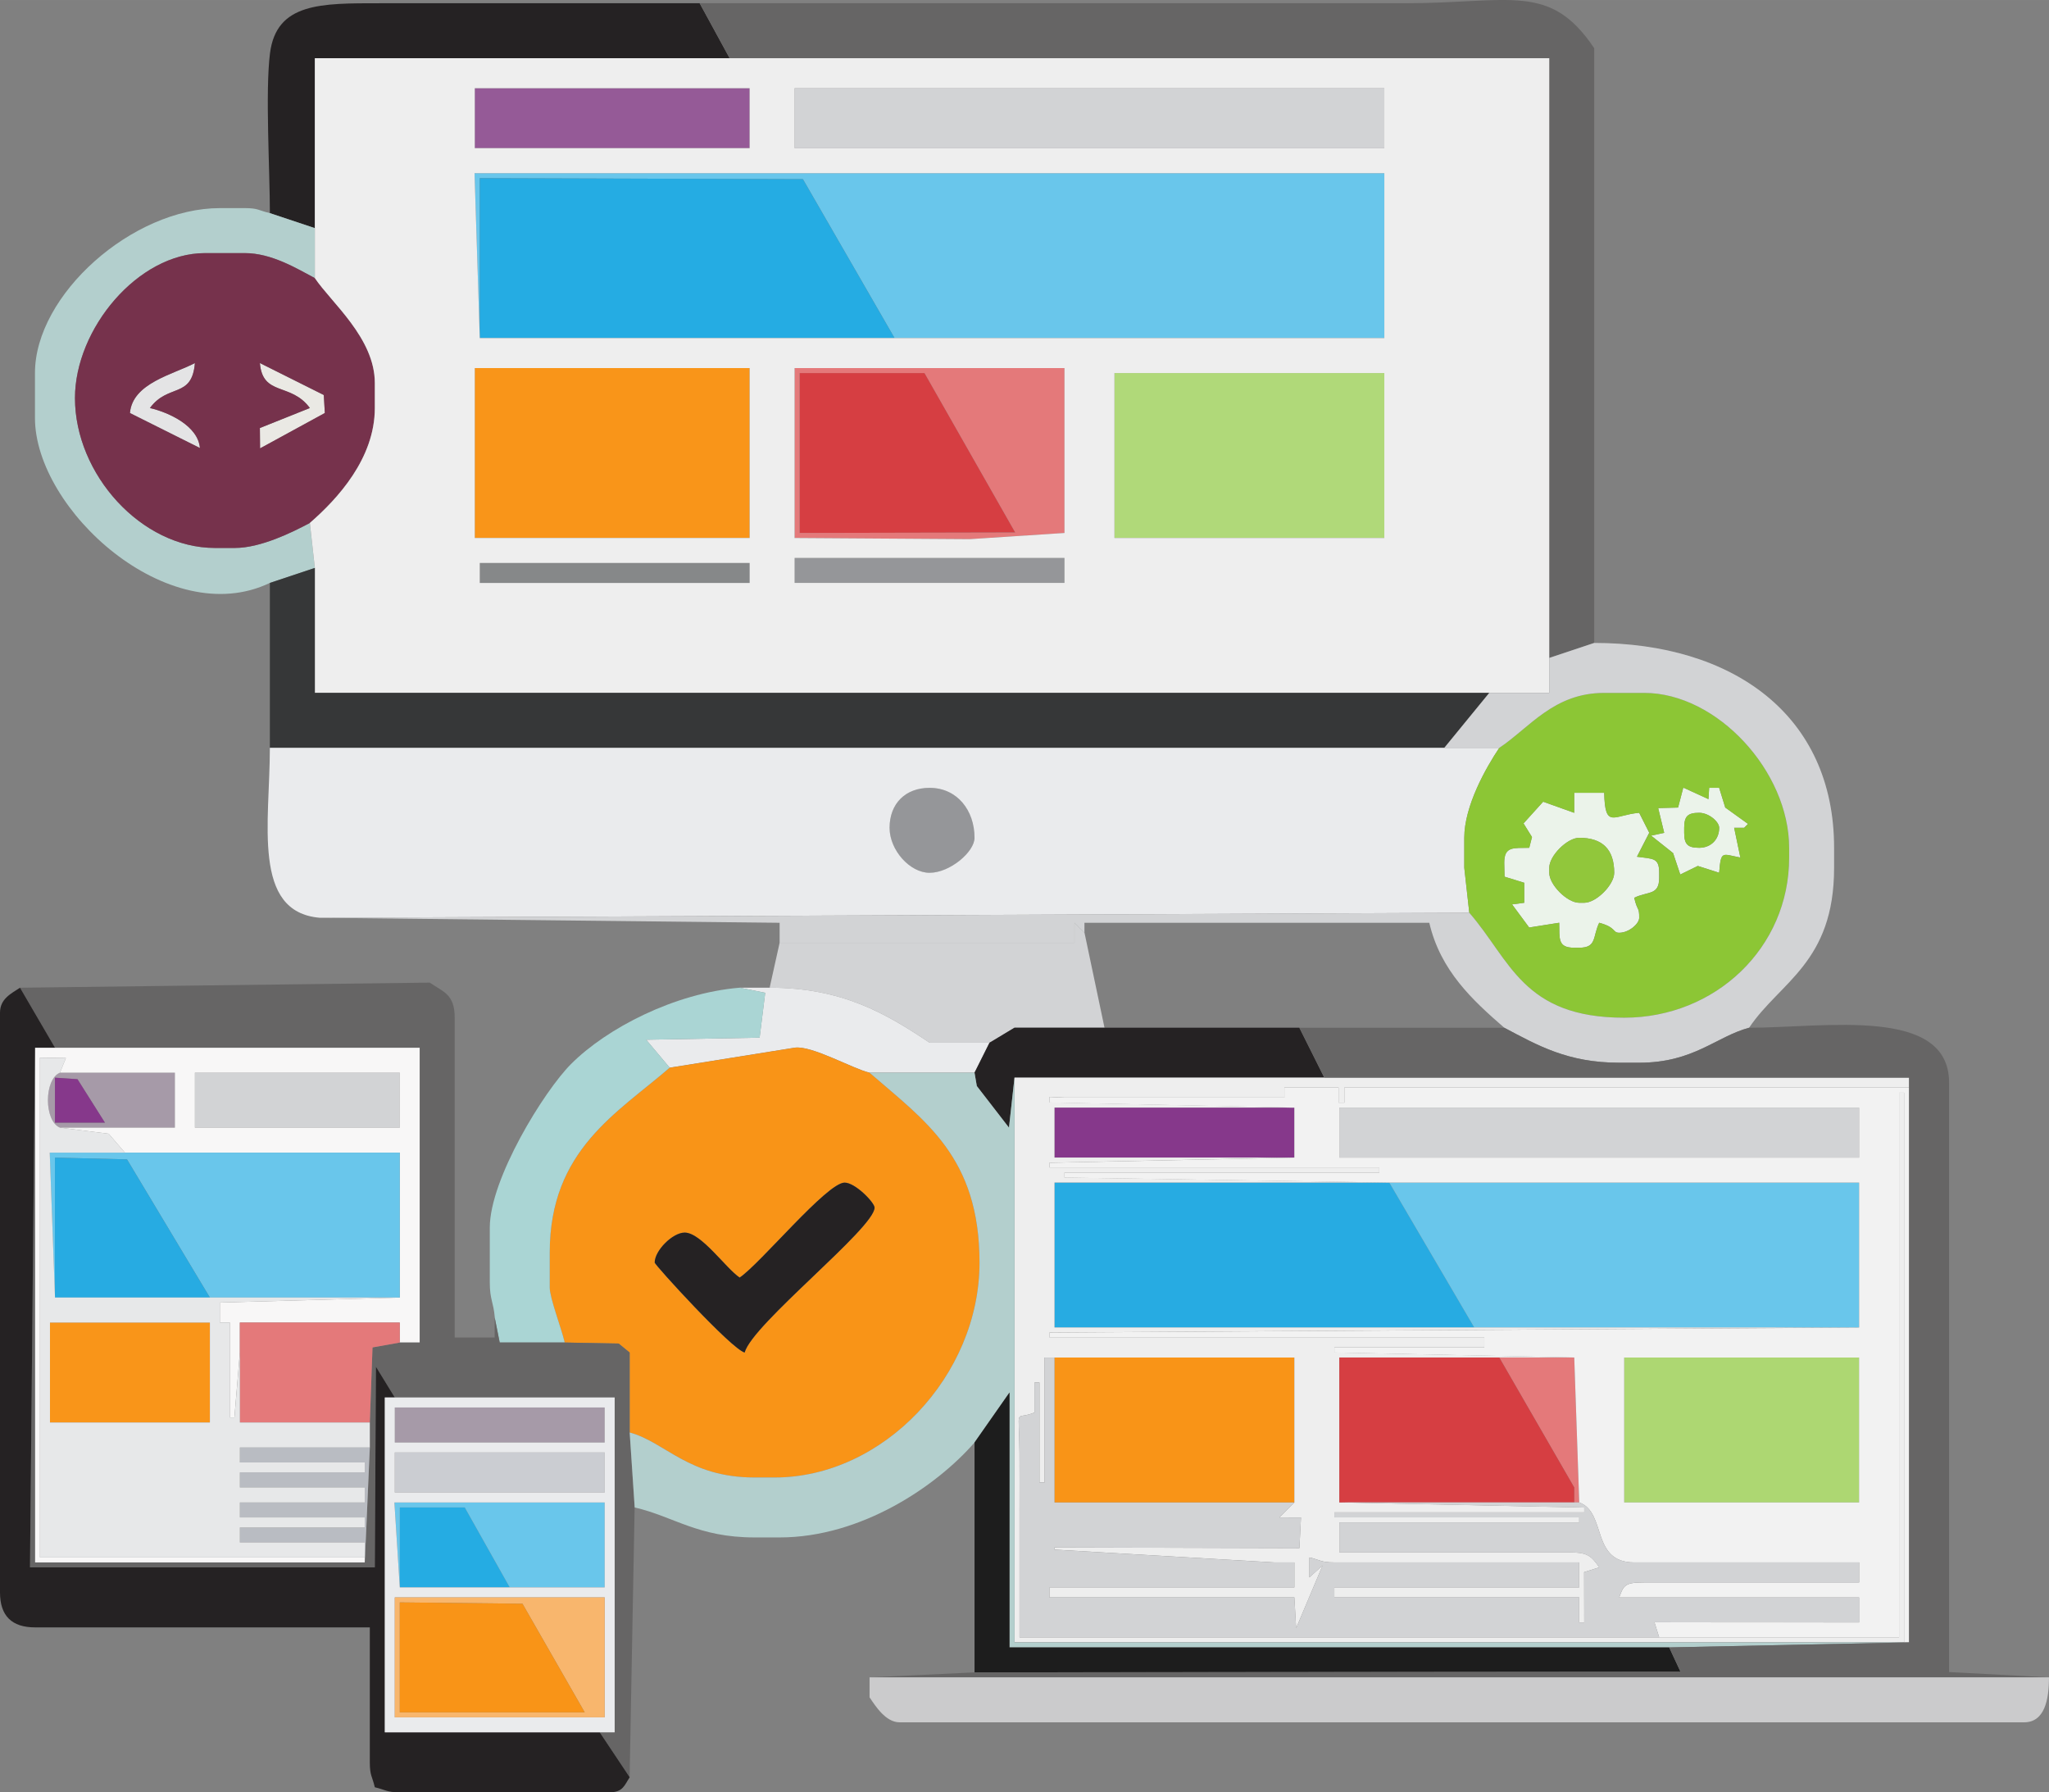 <?xml version="1.0" encoding="UTF-8"?>
<!DOCTYPE svg PUBLIC "-//W3C//DTD SVG 1.1//EN" "http://www.w3.org/Graphics/SVG/1.1/DTD/svg11.dtd">
<!-- Creator: CorelDRAW -->
<svg xmlns="http://www.w3.org/2000/svg" xml:space="preserve" width="61.209mm" height="53.53mm" style="shape-rendering:geometricPrecision; text-rendering:geometricPrecision; image-rendering:optimizeQuality; fill-rule:evenodd; clip-rule:evenodd"
viewBox="0 0 83.513 73.035"
 xmlns:xlink="http://www.w3.org/1999/xlink">
 <rect x="0" y="0" width="83.513" height="73.035" fill="#808080" stroke="none"/>
 <defs>
  <style type="text/css">
   <![CDATA[
    .fil34 {fill:#1D1D1D}
    .fil2 {fill:#252223}
    .fil4 {fill:#25ACE3}
    .fil27 {fill:#27ABE2}
    .fil17 {fill:#363738}
    .fil10 {fill:#666565}
    .fil3 {fill:#69C6EB}
    .fil9 {fill:#76324C}
    .fil23 {fill:#86388B}
    .fil14 {fill:#868889}
    .fil19 {fill:#8CC635}
    .fil21 {fill:#91C73B}
    .fil1 {fill:#955A97}
    .fil15 {fill:#959699}
    .fil22 {fill:#A69AA8}
    .fil26 {fill:#AAD5D4}
    .fil28 {fill:#ADD772}
    .fil11 {fill:#B0D979}
    .fil5 {fill:#B3CFCD}
    .fil29 {fill:#B9BCC2}
    .fil35 {fill:#CBCBCC}
    .fil30 {fill:#CBCDD2}
    .fil0 {fill:#D2D3D5}
    .fil12 {fill:#D63E42}
    .fil13 {fill:#E4797A}
    .fil8 {fill:#E4E4E5}
    .fil32 {fill:#E7E8E9}
    .fil6 {fill:#EAE9E4}
    .fil20 {fill:#EAEBED}
    .fil18 {fill:#EBF3EA}
    .fil16 {fill:#EEEEEE}
    .fil31 {fill:#F2F2F2}
    .fil33 {fill:#F8B66D}
    .fil24 {fill:#F8F7F7}
    .fil25 {fill:#F99417}
    .fil7 {fill:#F99519}
   ]]>
  </style>
 </defs>
 <g id="Layer_x0020_1">
  <g id="_146060992">
   <polygon id="_146060656" class="fil0" points="32.387,6.038 56.422,6.038 56.422,3.594 32.387,3.594 "/>
   <polygon id="_146061736" class="fil1" points="19.351,6.038 30.553,6.038 30.553,3.594 19.351,3.594 "/>
   <path id="_146061448" class="fil2" d="M10.999 8.685l1.833 0.611 0 -6.924 16.907 0 -1.222 -2.24c-4.345,0 -8.691,0 -13.036,0 -2.389,-0 -4.216,-0.027 -4.477,2.041 -0.197,1.563 -0.004,4.773 -0.004,6.512z"/>
   <polygon id="_146061184" class="fil3" points="19.554,13.776 19.554,7.259 32.725,7.301 36.461,13.776 56.422,13.776 56.422,7.056 19.341,7.056 "/>
   <polygon id="_146061664" class="fil4" points="19.554,13.776 36.461,13.776 32.725,7.301 19.554,7.259 "/>
   <path id="_146062168" class="fil5" d="M10.999 23.754l1.833 -0.611 -0.204 -1.833c-0.714,0.378 -1.998,1.018 -3.055,1.018l-0.815 0c-3.001,0 -5.703,-3.004 -5.703,-6.109 0,-2.814 2.564,-5.906 5.296,-5.906l1.629 0c1.088,0 2.106,0.624 2.852,1.018l0 -2.036 -1.833 -0.611c-0.457,-0.106 -0.468,-0.204 -1.019,-0.204l-1.018 0c-3.565,0 -7.537,3.529 -7.537,6.72l0 1.833c0,3.733 5.444,8.701 9.574,6.72z"/>
   <path id="_146062000" class="fil6" d="M12.629 16.627l-2.037 0.815 0.008 0.83 2.64 -1.441 -0.043 -0.734 -2.605 -1.302c0.114,1.368 1.265,0.779 2.037,1.833z"/>
   <polygon id="_146062456" class="fil7" points="19.351,21.922 30.553,21.922 30.553,14.998 19.351,14.998 "/>
   <path id="_146063224" class="fil8" d="M5.296 16.831l2.852 1.425c-0.075,-0.9 -1.257,-1.447 -2.037,-1.629 0.74,-1.01 1.712,-0.378 1.833,-1.833 -0.874,0.463 -2.546,0.813 -2.648,2.036z"/>
   <path id="_146062720" class="fil9" d="M10.592 17.441l2.037 -0.815c-0.772,-1.054 -1.923,-0.464 -2.037,-1.833l2.605 1.302 0.043 0.734 -2.64 1.441 -0.008 -0.83zm-5.296 -0.611c0.102,-1.224 1.774,-1.574 2.648,-2.036 -0.121,1.455 -1.093,0.823 -1.833,1.833 0.779,0.182 1.962,0.729 2.037,1.629l-2.852 -1.425zm7.333 4.48c1.122,-0.975 2.648,-2.623 2.648,-4.684l0 -1.018c0,-1.832 -1.775,-3.277 -2.444,-4.276 -0.746,-0.395 -1.764,-1.018 -2.852,-1.018l-1.629 0c-2.732,0 -5.296,3.092 -5.296,5.906 0,3.105 2.702,6.109 5.703,6.109l0.815 0c1.057,0 2.342,-0.641 3.055,-1.018z"/>
   <path id="_146062888" class="fil10" d="M29.739 2.372l33.405 0 0 24.437 1.833 -0.611 0 -24.233c-1.809,-2.7 -3.418,-1.833 -7.74,-1.833 -3.191,0 -6.382,0 -9.573,0 -6.382,0 -12.765,0 -19.147,0l1.222 2.24z"/>
   <polygon id="_146063560" class="fil11" points="45.423,21.922 56.422,21.922 56.422,15.201 45.423,15.201 "/>
   <polygon id="_146064088" class="fil12" points="32.59,21.718 41.381,21.699 37.683,15.201 32.59,15.201 "/>
   <path id="_146063440" class="fil13" d="M32.59 15.201l5.092 0 3.698 6.498 -8.79 0.019 0 -6.517zm-0.204 6.72l7.133 0.048 3.867 -0.252 0 -6.72 -10.999 0 0 6.924z"/>
   <polygon id="_146064448" class="fil14" points="19.554,23.754 30.553,23.754 30.553,22.94 19.554,22.94 "/>
   <polygon id="_146064208" class="fil15" points="32.387,23.754 43.386,23.754 43.386,22.736 32.387,22.736 "/>
   <path id="_146064496" class="fil16" d="M32.387 22.736l10.999 0 0 1.018 -10.999 0 0 -1.018zm-1.833 0.204l0 0.815 -10.999 0 0 -0.815 10.999 0zm14.869 -7.738l10.999 0 0 6.72 -10.999 0 0 -6.72zm-26.072 -0.204l11.203 0 0 6.924 -11.203 0 0 -6.924zm13.036 0l10.999 0 0 6.72 -3.867 0.252 -7.133 -0.048 0 -6.924zm4.074 -1.222l-16.906 0 -0.214 -6.72 37.082 0 0 6.72 -19.962 0zm-4.074 -10.182l24.035 0 0 2.444 -24.035 0 0 -2.444zm-13.036 0l11.203 0 0 2.444 -11.203 0 0 -2.444zm-6.518 5.702l0 2.036c0.67,1 2.444,2.444 2.444,4.276l0 1.018c0,2.06 -1.526,3.708 -2.648,4.684l0.204 1.833 0 5.091 47.867 0 2.444 0 0 -1.426 0 -24.437 -33.405 0 -16.907 0 0 6.924z"/>
   <polygon id="_146065432" class="fil17" points="10.999,23.754 10.999,30.474 58.867,30.474 60.7,28.234 12.832,28.234 12.832,23.143 "/>
   <path id="_146065120" class="fil18" d="M63.144 35.566l0 -0.204c0,-0.49 0.732,-1.222 1.222,-1.222 0.951,0 1.426,0.475 1.426,1.426 0,0.49 -0.732,1.222 -1.222,1.222l-0.204 0c-0.49,0 -1.222,-0.731 -1.222,-1.222zm1.018 -2.444l-1.268 -0.453 -0.799 0.884 0.345 0.556 -0.112 0.438c-0.653,0.014 -1.019,-0.066 -1.019,0.611l0.012 0.566 0.803 0.248 0 0.815 -0.496 0.066 0.697 0.942 1.224 -0.194c0.015,0.653 -0.066,1.018 0.611,1.018l0.204 0c0.726,0 0.541,-0.448 0.815,-1.018 0.702,0.187 0.539,0.407 0.815,0.407 0.393,0 0.815,-0.363 0.815,-0.611 0,-0.466 -0.069,-0.237 -0.204,-0.815 0.571,-0.274 1.018,-0.089 1.018,-0.814l0 -0.204c0,-0.616 -0.24,-0.563 -0.906,-0.654l0.501 -0.977 -0.41 -0.813c-1.038,0.086 -1.392,0.686 -1.426,-0.815l-1.222 0 0 0.815z"/>
   <path id="_146065384" class="fil18" d="M69.255 34.547c-0.469,0 -0.611,-0.142 -0.611,-0.611l0 -0.204c0,-0.469 0.142,-0.611 0.611,-0.611 0.393,0 0.815,0.363 0.815,0.611 0,0.477 -0.338,0.815 -0.815,0.815zm-0.859 -1.641l-0.812 0.022 0.245 1.008 -0.532 0.115 0.895 0.711 0.292 0.873 0.715 -0.349 0.87 0.278c0.077,-0.928 0.113,-0.76 0.864,-0.621l-0.253 -1.212 0.407 0 0.159 -0.158 -0.929 -0.668 -0.248 -0.803 -0.407 0 -0.029 0.461 -1.026 -0.47 -0.212 0.812z"/>
   <path id="_146065024" class="fil19" d="M69.255 34.547c0.477,0 0.815,-0.338 0.815,-0.815 0,-0.248 -0.421,-0.611 -0.815,-0.611 -0.469,0 -0.611,0.142 -0.611,0.611l0 0.204c0,0.469 0.142,0.611 0.611,0.611z"/>
   <path id="_146066440" class="fil15" d="M36.257 33.733c0,0.908 0.825,1.833 1.63,1.833 0.834,0 1.833,-0.854 1.833,-1.426 0,-1.118 -0.707,-2.036 -1.833,-2.036 -0.985,0 -1.63,0.644 -1.63,1.629z"/>
   <path id="_146066080" class="fil20" d="M36.257 33.733c0,-0.985 0.644,-1.629 1.63,-1.629 1.126,0 1.833,0.918 1.833,2.036 0,0.572 -1,1.426 -1.833,1.426 -0.805,0 -1.63,-0.925 -1.63,-1.833zm-23.221 3.666l46.849 -0.204 -0.204 -1.833 0 -1.222c0,-1.303 0.889,-2.864 1.426,-3.665l-2.241 0 -47.867 0c0,3.031 -0.746,6.692 2.037,6.924z"/>
   <path id="_146066368" class="fil21" d="M64.366 36.787l0.204 0c0.49,0 1.222,-0.731 1.222,-1.222 0,-0.951 -0.475,-1.426 -1.426,-1.426 -0.49,0 -1.222,0.732 -1.222,1.222l0 0.204c0,0.49 0.732,1.222 1.222,1.222z"/>
   <path id="_146066536" class="fil19" d="M65.181 37.602c-0.274,0.571 -0.089,1.018 -0.815,1.018l-0.204 0c-0.677,0 -0.597,-0.366 -0.611,-1.018l-1.224 0.194 -0.697 -0.942 0.496 -0.066 0 -0.815 -0.803 -0.248 -0.012 -0.566c0,-0.677 0.366,-0.597 1.019,-0.611l0.112 -0.438 -0.345 -0.556 0.799 -0.884 1.268 0.453 0 -0.815 1.222 0c0.033,1.501 0.388,0.901 1.426,0.815l0.41 0.813 -0.501 0.977c0.666,0.091 0.906,0.038 0.906,0.654l0 0.204c0,0.725 -0.448,0.541 -1.018,0.814 0.135,0.578 0.204,0.348 0.204,0.815 0,0.248 -0.421,0.611 -0.815,0.611 -0.276,0 -0.113,-0.22 -0.815,-0.407zm5.752 -2.657c-0.751,-0.139 -0.787,-0.307 -0.864,0.621l-0.87 -0.278 -0.715 0.349 -0.292 -0.873 -0.895 -0.711 0.532 -0.115 -0.245 -1.008 0.812 -0.022 0.212 -0.812 1.026 0.47 0.029 -0.461 0.407 0 0.248 0.803 0.929 0.668 -0.159 0.158 -0.407 0 0.253 1.212zm-9.826 -4.47c-0.537,0.801 -1.426,2.362 -1.426,3.665l0 1.222 0.204 1.833c1.678,1.93 2.179,4.276 6.314,4.276 3.715,0 6.722,-2.852 6.722,-6.516l0 -0.407c0,-3.111 -2.934,-6.313 -5.907,-6.313l-1.63 0c-2.058,0 -3.034,1.407 -4.277,2.24z"/>
   <path id="_146066776" class="fil0" d="M31.776 38.416l-0.407 1.833c2.964,0 4.753,1.058 6.518,2.24l2.444 0 1.019 -0.611 3.667 0 -0.815 -3.869 -0.407 -0.407 0 0.815 -11.61 0 -0.407 0z"/>
   <path id="_146067184" class="fil0" d="M63.144 26.809l0 1.426 -2.444 0 -1.833 2.24 2.241 0c1.244,-0.833 2.22,-2.24 4.277,-2.24l1.63 0c2.973,0 5.907,3.202 5.907,6.313l0 0.407c0,3.665 -3.007,6.516 -6.722,6.516 -4.136,0 -4.636,-2.346 -6.314,-4.276l-46.849 0.204 18.739 0.204 0 0.815 0.407 0 11.61 0 0 -0.815 0.407 0.407 0 -0.407 14.055 0c0.455,1.955 1.767,3.157 3.055,4.276 1.367,0.723 2.589,1.426 4.685,1.426l0.815 0c2.226,0 3.128,-1.064 4.481,-1.426 1.251,-1.867 3.463,-2.65 3.463,-6.516l0 -0.815c0,-5.436 -4.155,-8.349 -9.777,-8.349l-1.833 0.611z"/>
   <path id="_146067784" class="fil20" d="M27.294 43.507l5.092 -0.815c0.682,-0.108 2.368,0.858 3.055,1.018l4.277 0 0.611 -1.222 -2.444 0c-1.766,-1.182 -3.554,-2.24 -6.518,-2.24l-1.222 0 1.043 0.207 -0.228 1.829 -4.623 0.084 0.956 1.138z"/>
   <polygon id="_146067280" class="fil2" points="40.331,42.489 39.72,43.711 39.813,44.254 41.124,45.95 41.349,43.915 53.978,43.915 52.959,41.878 45.016,41.878 41.349,41.878 "/>
   <path id="_146067304" class="fil22" d="M2.24 43.915l0.919 0.062 1.118 1.771 -2.037 0 0 -1.833zm0.204 2.036l4.685 0 0 -2.24 -4.685 0c-0.656,0.265 -0.656,1.975 0,2.24z"/>
   <polygon id="_146068624" class="fil23" points="2.24,45.747 4.277,45.747 3.159,43.977 2.24,43.915 "/>
   <polygon id="_146068216" class="fil0" points="7.944,45.951 16.295,45.951 16.295,43.711 7.944,43.711 "/>
   <path id="_146068456" class="fil24" d="M7.944 43.711l8.351 0 0 2.24 -8.351 0 0 -2.24zm6.925 19.957l0 -0.204 -13.24 0 0 -20.364 1.056 0.015 -0.242 0.596 4.685 0 0 2.24 -4.685 0 1.985 0.248 0.663 0.77 11.203 0 0 5.906 -7.333 0.204 0 0.815 0.407 0 0 3.869 0.185 -0 0.222 -2.647 0 -1.222 6.518 0 0 0.815 0.815 0 0 -12.015 -14.869 0 -0.815 0 0 20.975 13.444 0z"/>
   <polygon id="_146068816" class="fil23" points="52.756,47.173 52.756,45.136 42.978,45.136 42.978,47.173 "/>
   <polygon id="_146069464" class="fil0" points="54.589,47.173 75.773,47.173 75.773,45.136 54.589,45.136 "/>
   <polygon id="_146069536" class="fil3" points="2.24,52.875 2.24,47.173 5.177,47.244 8.555,52.875 16.295,52.875 16.295,46.969 5.092,46.969 2.026,46.969 "/>
   <path id="_146070232" class="fil25" d="M30.35 55.115c-0.545,-0.145 -3.667,-3.575 -3.667,-3.666 0,-0.49 0.732,-1.222 1.222,-1.222 0.675,0 1.675,1.454 2.241,1.833 0.845,-0.566 3.56,-3.869 4.277,-3.869 0.44,0 1.222,0.818 1.222,1.018 0,0.833 -4.987,4.748 -5.296,5.906zm-3.055 -11.607c-2.119,1.841 -4.889,3.349 -4.889,7.535l0 1.426c0,0.429 0.472,1.642 0.611,2.24l2.2 0.041 0.448 0.367 0 3.258c1.454,0.388 2.391,1.833 5.092,1.833l0.815 0c4.428,0 8.351,-4.149 8.351,-8.756 0,-4.312 -2.227,-5.78 -4.481,-7.738 -0.687,-0.16 -2.373,-1.126 -3.055,-1.018l-5.092 0.815z"/>
   <path id="_146070160" class="fil26" d="M20.165 53.689l0.204 1.018 2.241 0 0.407 0c-0.139,-0.598 -0.611,-1.811 -0.611,-2.24l0 -1.426c0,-4.186 2.769,-5.693 4.889,-7.535l-0.956 -1.138 4.623 -0.084 0.228 -1.829 -1.043 -0.207c-2.651,0.221 -5.411,1.647 -6.871,3.109 -1.107,1.108 -3.313,4.689 -3.313,6.666l0 2.24c0,0.702 0.151,0.789 0.204,1.426z"/>
   <path id="_146069656" class="fil2" d="M30.35 55.115c0.309,-1.158 5.296,-5.072 5.296,-5.906 0,-0.2 -0.782,-1.018 -1.222,-1.018 -0.718,0 -3.433,3.303 -4.277,3.869 -0.565,-0.379 -1.566,-1.833 -2.241,-1.833 -0.49,0 -1.222,0.731 -1.222,1.222 0,0.091 3.122,3.52 3.667,3.666z"/>
   <polygon id="_146070328" class="fil27" points="2.24,52.875 8.555,52.875 5.177,47.244 2.24,47.173 "/>
   <polygon id="_146070400" class="fil27" points="60.089,54.097 56.626,48.191 42.978,48.191 42.978,54.097 "/>
   <polygon id="_146070664" class="fil3" points="60.089,54.097 75.773,54.097 75.773,48.191 56.626,48.191 "/>
   <path id="_146070784" class="fil10" d="M2.24 42.693l14.869 0 0 12.015 -0.815 0 -1.112 0.199 -0.11 3.059 0 1.018 -0.204 4.684 -13.444 0 0 -20.975 -0.204 21.178 14.055 0 0.045 -8.178 0.769 1.254 8.962 0 0 13.644 -0.611 0 1.222 1.833 0.204 -10.996 -0.204 -3.055 0 -3.258 -0.448 -0.367 -2.2 -0.041 -0.407 0 -2.241 0 -0.204 -1.018 0 0.815 -1.629 0 0 -13.033c0,-0.957 -0.459,-1.05 -1.019,-1.43l-16.703 0.208 1.426 2.444z"/>
   <polygon id="_146071312" class="fil25" points="52.756,61.224 52.756,55.318 42.978,55.318 42.978,61.224 "/>
   <polygon id="_146071408" class="fil7" points="2.037,57.966 8.555,57.966 8.555,53.893 2.037,53.893 "/>
   <polygon id="_146071624" class="fil13" points="9.777,55.115 9.777,57.966 15.073,57.966 15.183,54.907 16.295,54.708 16.295,53.893 9.777,53.893 "/>
   <polygon id="_146072320" class="fil22" points="16.091,58.78 24.646,58.78 24.646,57.355 16.091,57.355 "/>
   <polygon id="_146072056" class="fil13" points="64.162,61.224 64.366,61.224 64.162,55.318 61.107,55.318 64.162,60.613 "/>
   <polygon id="_146072584" class="fil28" points="66.199,61.224 75.773,61.224 75.773,55.318 66.199,55.318 "/>
   <polygon id="_146073208" class="fil29" points="14.869,63.464 14.869,63.668 15.073,58.984 9.777,58.984 9.777,59.595 14.869,59.595 14.869,60.002 9.777,60.002 9.777,60.613 14.869,60.613 14.869,61.224 9.777,61.224 9.777,61.835 14.869,61.835 14.869,62.242 9.777,62.242 9.777,62.853 14.869,62.853 "/>
   <path id="_146072848" class="fil16" d="M77.606 66.926l0 -22.4 -0.204 0 0 22.197 -9.777 0 -26.072 0c0,-1.697 0,-3.394 0,-5.091 0,-0.815 0.005,-1.631 -0.001,-2.445 -0.015,-1.96 -0.22,-1.284 0.612,-1.628l0 -1.222 0.204 0 0 4.073 0.204 0 0 -5.091 0.407 0 9.777 0 0 5.906 -0.611 0.611 0.881 0.002 -0.065 1.248 -9.982 -0.029 0.005 0.09 8.957 0.521 0.815 0 0 1.018 -9.981 0 0 0.407 9.981 0 0.072 1.253 1.077 -2.553 -0.538 0.486 0 -0.815c0.457,0.106 0.468,0.204 1.018,0.204l9.981 0 0 1.018 -9.981 0 0 0.407 9.981 0 0 1.018 0.204 0 -0.004 -2.048 0.615 -0.193c-0.334,-0.498 -0.518,-0.611 -1.222,-0.611l-9.37 0 0 -1.222 9.777 0 0 -0.204 -9.981 0 0 -0.204 10.185 0 0 -0.196 -9.981 -0.211 0 -5.906 6.518 0 3.055 0 -9.777 -0.204 0 -0.204 6.111 0 0 -0.407 -17.721 0 0 -0.201 32.998 -0.206 -15.684 0 -17.11 0 0 -5.906 13.647 0 -13.24 -0.204 0 -0.204 12.832 0 0 -0.204 -13.444 0 0 -0.196 9.981 -0.211 -9.777 0 0 -2.036 9.777 0 -9.981 -0.211 0 -0.226 0.611 0.029 8.962 0 0 -0.407 2.212 0 0 0.611 0.233 0 0 -0.611 23.017 0 0 -0.407 -23.832 0 -12.629 0 0 23.011 36.257 0z"/>
   <polygon id="_146073328" class="fil12" points="54.589,61.224 64.162,61.224 64.162,60.613 61.107,55.318 54.589,55.318 "/>
   <polygon id="_146073424" class="fil30" points="16.091,60.817 24.646,60.817 24.646,59.188 16.091,59.188 "/>
   <path id="_146057296" class="fil31" d="M66.199 55.318l9.573 0 0 5.906 -9.573 0 0 -5.906zm-11.61 -10.182l21.184 0 0 2.036 -21.184 0 0 -2.036zm-1.833 0l0 2.036 -9.981 0.211 0 0.196 13.444 0 0 0.204 -12.832 0 0 0.204 13.24 0.204 19.147 0 0 5.906 -32.998 0.206 0 0.201 17.721 0 0 0.407 -6.111 0 0 0.204 9.777 0.204 0.204 5.906c1.132,0.41 0.46,2.444 2.241,2.444l9.166 0 0 0.815 -8.759 0c-0.784,0 -0.838,0.113 -1.019,0.611l9.777 0 0 1.018 -8.34 -0.004 0.193 0.615 9.777 0 0 -22.197 0.204 0 0 22.4 0.204 0 0 -22.604 -23.017 0 0 0.611 -0.233 0 0 -0.611 -2.212 0 0 0.407 -8.962 0 -0.611 -0.029 0 0.226 9.981 0.211z"/>
   <path id="_146057536" class="fil5" d="M25.665 58.373l0.204 3.055c1.606,0.374 2.573,1.222 4.889,1.222l1.018 0c3.323,0 6.393,-2.086 7.944,-3.869l1.426 -2.036 0 10.386 26.887 0 9.777 -0.204 -0.204 0 -36.257 0 0 -23.011 -0.225 2.036 -1.311 -1.696 -0.094 -0.543 -4.277 0c2.254,1.959 4.481,3.427 4.481,7.738 0,4.607 -3.923,8.756 -8.351,8.756l-0.815 0c-2.701,0 -3.638,-1.444 -5.092,-1.833z"/>
   <path id="_146057608" class="fil32" d="M2.037 53.893l6.518 0 0 4.073 -6.518 0 0 -4.073zm12.832 9.571l0 -0.611 -5.092 0 0 -0.611 5.092 0 0 -0.407 -5.092 0 0 -0.611 5.092 0 0 -0.611 -5.092 0 0 -0.611 5.092 0 0 -0.407 -5.092 0 0 -0.611 5.296 0 0 -1.018 -5.296 0 0 -2.851 -0.222 2.647 -0.185 0 0 -3.869 -0.407 0 0 -0.815 7.333 -0.204 -7.74 0 -6.314 0 -0.215 -5.905 3.066 -0 -0.663 -0.77 -1.985 -0.248c-0.656,-0.265 -0.656,-1.975 0,-2.24l0.242 -0.596 -1.056 -0.015 0 20.364 13.24 0z"/>
   <polygon id="_146058136" class="fil4" points="16.295,64.686 20.776,64.686 18.943,61.428 16.295,61.428 "/>
   <polygon id="_146058256" class="fil3" points="16.295,64.686 16.295,61.428 18.943,61.428 20.776,64.686 24.646,64.686 24.646,61.224 16.076,61.224 "/>
   <path id="_146058424" class="fil2" d="M25.665 72.424l-1.222 -1.833 -8.759 0 0 -13.644 0.407 0 -0.769 -1.254 -0.045 8.178 -14.055 0 0.204 -21.178 0.815 0 -1.426 -2.444c-0.347,0.233 -0.815,0.443 -0.815,1.018l0 23.622c0,0.951 0.475,1.426 1.426,1.426l13.647 0 0 5.498c0,0.55 0.097,0.562 0.204,1.018 0.457,0.106 0.468,0.204 1.018,0.204l8.555 0c0.545,0 0.603,-0.294 0.815,-0.611z"/>
   <path id="_146058448" class="fil20" d="M16.091 65.093l8.555 0 0 4.887 -8.555 0 0 -4.887zm4.685 -0.407l-4.481 0 -0.22 -3.462 8.571 -0 0 3.462 -3.87 0zm-4.685 -5.498l8.555 0 0 1.629 -8.555 0 0 -1.629zm0 -1.833l8.555 0 0 1.426 -8.555 0 0 -1.426zm8.351 13.236l0.611 0 0 -13.644 -8.962 0 -0.407 0 0 13.644 8.759 0z"/>
   <path id="_146059480" class="fil0" d="M67.625 66.722l-0.193 -0.615 8.34 0.004 0 -1.018 -9.777 0c0.18,-0.498 0.234,-0.611 1.019,-0.611l8.759 0 0 -0.815 -9.166 0c-1.781,0 -1.109,-2.034 -2.241,-2.444l-0.204 0 -9.573 0 9.981 0.211 0 0.196 -10.185 0 0 0.204 9.981 0 0 0.204 -9.777 0 0 1.222 9.37 0c0.704,0 0.888,0.113 1.222,0.611l-0.615 0.193 0.004 2.048 -0.204 0 0 -1.018 -9.981 0 0 -0.407 9.981 0 0 -1.018 -9.981 0c-0.55,0 -0.561,-0.097 -1.018,-0.204l0 0.815 0.538 -0.486 -1.077 2.553 -0.072 -1.253 -9.981 0 0 -0.407 9.981 0 0 -1.018 -0.815 0 -8.957 -0.521 -0.005 -0.09 9.982 0.029 0.065 -1.248 -0.881 -0.002 0.611 -0.611 -9.777 0 0 -5.906 -0.407 0 0 5.091 -0.204 0 0 -4.073 -0.204 0 0 1.222c-0.832,0.344 -0.627,-0.333 -0.612,1.628 0.006,0.814 0.001,1.63 0.001,2.445 0,1.697 0,3.394 0,5.091l26.072 0z"/>
   <path id="_146059120" class="fil33" d="M16.295 65.297l5 0.054 2.537 4.426 -7.537 0 0 -4.48zm-0.204 4.684l8.555 0 0 -4.887 -8.555 0 0 4.887z"/>
   <polygon id="_146059504" class="fil34" points="39.72,58.78 39.72,68.148 68.494,68.123 68.032,67.13 41.145,67.13 41.145,56.744 "/>
   <path id="_146059336" class="fil10" d="M53.978 43.915l23.832 0 0 0.407 0 22.604 -9.777 0.204 0.462 0.994 -28.774 0.025 -4.277 0.204 48.071 0 -4.074 -0.218 -0 -24.015c0,-3.129 -5.06,-2.24 -8.148,-2.24 -1.353,0.361 -2.255,1.426 -4.481,1.426l-0.815 0c-2.096,0 -3.317,-0.702 -4.685,-1.426l-8.351 0 1.018 2.036z"/>
   <path id="_146059864" class="fil35" d="M83.513 68.351l-48.071 0 0 0.815c0.238,0.355 0.659,1.018 1.222,1.018l45.83 0c0.847,0 1.018,-0.929 1.018,-1.833z"/>
   <polygon id="_146060104" class="fil25" points="16.295,69.777 23.832,69.777 21.295,65.351 16.295,65.297 "/>
  </g>
 </g>
</svg>
